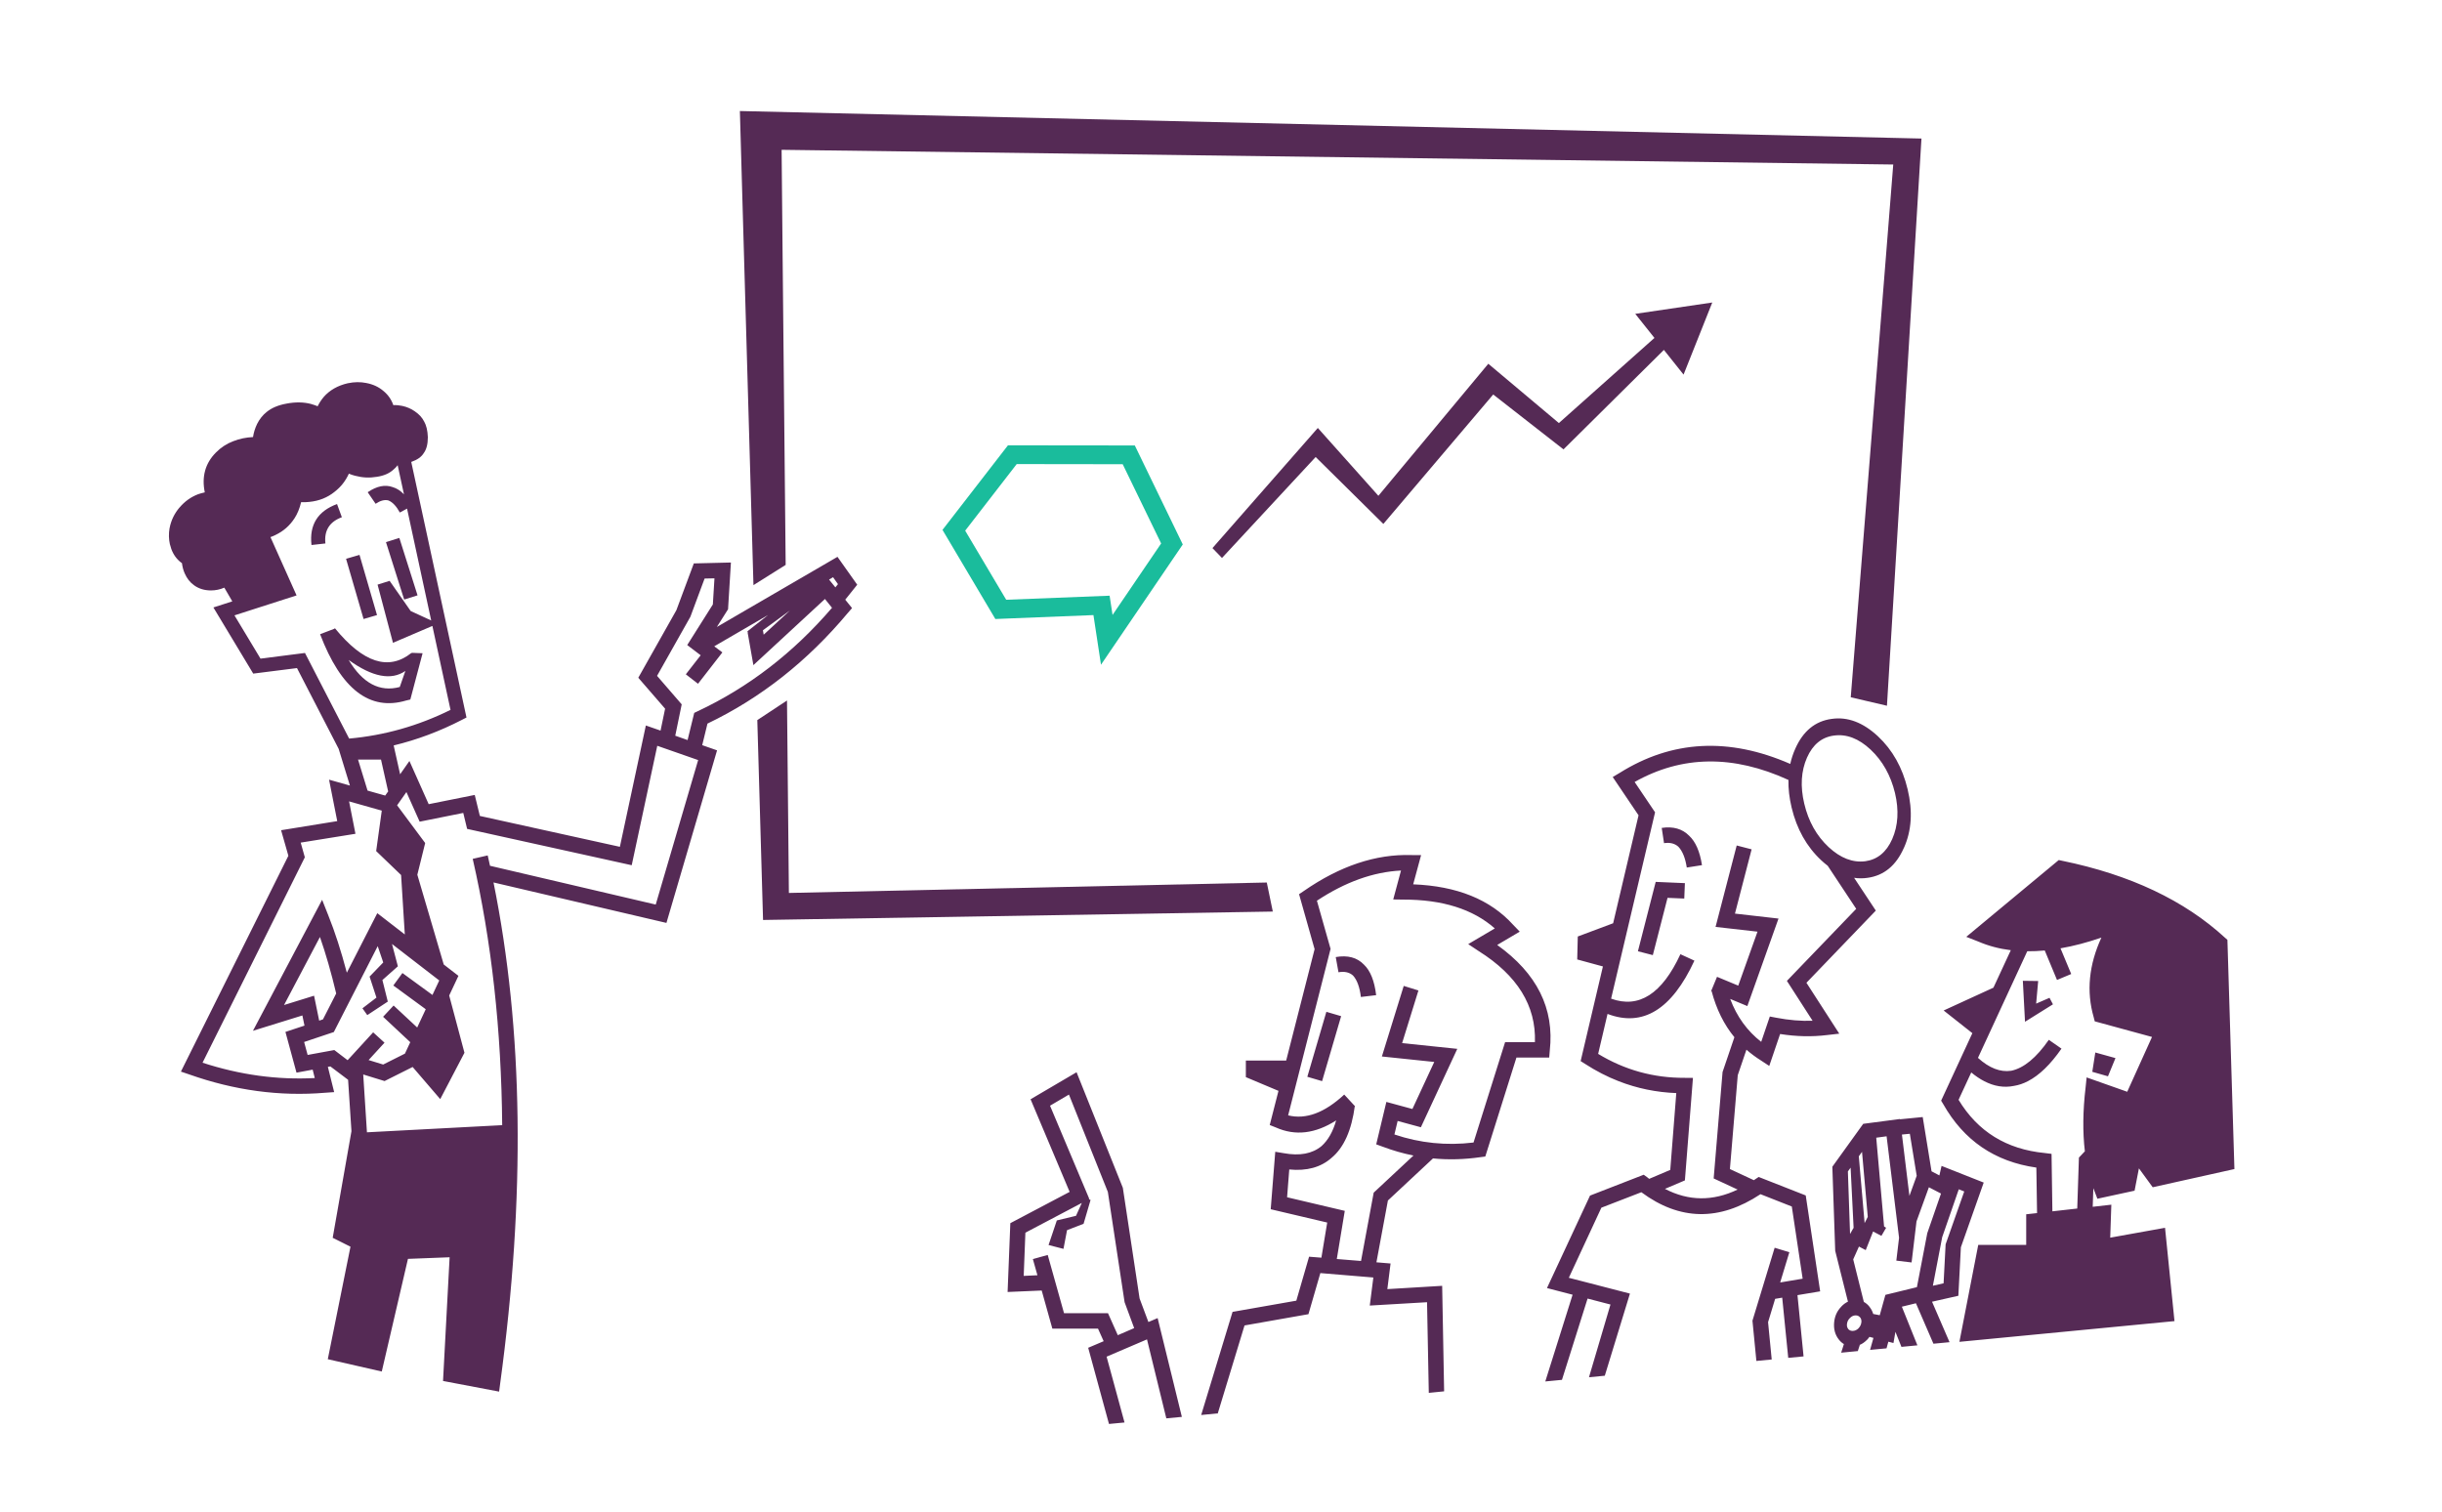 
<svg xmlns="http://www.w3.org/2000/svg" version="1.1" xmlns:xlink="http://www.w3.org/1999/xlink" preserveAspectRatio="none" x="0px" y="0px" width="1744px" height="1080px" viewBox="0 0 1744 1080">
<defs>
<g id="Symbol_1_0_Layer1_0_FILL">
<path fill="#552A55" stroke="none" d="
M 220.8 125.2
L 216.05 120.25
Q 191.537 93.216 144.7 91.4
L 150.35 70.55 143.35 70.5
Q 105.297 69.284 66.45 96.25
L 63.2 98.45 74.3 137.7 54 217.25 25.2 217.25 25.2 229.1 48.5 238.9 42.25 263.3 46.65 265.05
Q 67.374 274.311 89.7 260 86.241 272.082 79.25 278.35 69.321 286.569 52.2 283.4
L 46.2 282.4 42.95 323.45 83.3 332.95 79.15 358.05 70.35 357.35 61.25 388.75 15.7 396.75 -6.7 470.4 5.15 469.25 24.25 406.45 69.9 398.4 78.4 369.05 116.25 372.2 113.7 392.25 154.6 389.85 155.85 454.6 166.8 453.5 165.4 378.15 126.25 380.5 128.55 362.2 118.45 361.35 126.65 317.2 158.85 287.15
Q 175.551 288.753 192.8 286.25
L 196.2 285.8 218.45 215.1 241.85 215.1 242.25 210.15
Q 247.342 165.165 204.7 134.7
L 220.8 125.2
M 184 134.1
L 191.45 139.05
Q 232.947 165.128 231.65 204.1
L 210.35 204.1 187.8 275.8
Q 158.705 279.308 131.3 270.05
L 133.6 260.4 150.2 264.9 176.2 208.9 136.8 204.8 148.45 167.2 137.95 163.95 122.35 214.35 159.75 218.25 144.15 251.85 125.55 246.8 118.3 277.1 122.85 278.75
Q 133.76 282.868 144.9 285.1
L 116.5 311.6 107.45 360.4 90.15 359 95.85 324.6 54.65 314.9 56.2 295.05
Q 75.011 296.897 86.45 286.7 99.599 275.77 103.05 249.5
L 102.8 249.5 95.45 241.55
Q 74.426 261.092 55.4 256.4
L 85.7 137.5 75.95 103.1
Q 106.29 83.037 136 81.55
L 130.45 102.2 137.6 102.3
Q 179.587 102.218 203 122.9
L 184 134.1
M 107.35 171.85
L 118.25 170.55
Q 116.431 155.283 109.55 148.75 102.202 141.092 89.4 143.35
L 91.35 154.2
Q 97.901 153.057 101.75 156.55 106.069 161.263 107.35 171.85
M 93.25 185.55
L 82.7 182.45 69.1 228.85 79.65 231.95 93.25 185.55
M -95.7 225.6
L -128.55 244.9 -100.65 311.05 -143 333.4 -144.95 382.55 -120.6 381.5 -113 408.7 -80.4 408.7 -76.35 417.7 -87.4 422.4 -72.55 476.8 -61.45 475.75 -74.25 428.75 -45.4 416.4 -31.6 472.8 -20.5 471.75 -37.8 401.2 -44.4 404 -50.7 387.15 -62.65 308.15 -95.7 225.6
M -114.65 249.5
L -101.15 241.55 -73.35 311.1 -61.4 389.85 -54.55 408.35 -66.25 413.4 -73.25 397.7 -104.65 397.7 -116.3 356.1 -126.9 359.05 -123.65 370.6 -133.45 371.05 -132.25 340.2 -91.95 318.95 -96.1 328.15 -109.8 331.45 -115.7 349 -105.05 351.75 -102.5 338.4 -90.7 333.85 -85.7 316.8 -87 316.3 -86.6 316.1 -114.65 249.5
M 443.55 -26.75
L 443.5 -26.75
Q 425.95 -24.35 417.6 -5.5 415.253 -0.265 414 5.4 348.204 -23.343 292.1 11.85
L 287.2 14.75 305.65 42.1 287.5 119.2 262.25 128.65 261.85 145.05 280.2 150.05 264.3 217.65 267.55 219.7
Q 279.132 227.201 291.45 232 311.076 239.655 332.6 240.5
L 328.3 295.35 313.25 301.75
Q 312.615 301.247 311.95 300.7
L 309.35 298.8 271 313.7 240.25 379.75 258.55 384.5 239.05 446.45 250.95 445.3 269.25 387.25 285.6 391.5 270.25 443.45 281.55 442.35 299.5 383.7 255.85 372.4 279.1 322.35 307.65 311.3
Q 348.802 341.827 392.75 312.7
L 415.1 321.5 422.85 373.05 406.8 375.75 413.35 354.15 402.85 350.95 387 403.05 389.8 431.8 400.75 430.75 398.15 404.1 403.2 387.45 408.25 386.6 412.55 429.6 423.5 428.55 419.15 384.8 435.35 382.1 425.05 313.6 391.45 300.4 388.95 302.05
Q 388.479 302.379 388 302.7
L 370.9 294.75 376.5 227.7 382.7 209.5
Q 387.54 213.732 393.15 217.25
L 399 221.1 406.75 198.3
Q 424.136 201.046 440.25 199.05
L 449 198.05 425.55 161.7 475.1 110.15 459.6 86.75
Q 464.384 87.463 469.25 86.75 486.75 84.3 495.1 65.45
L 495.15 65.4
Q 503.45 47 497.8 23.45 492.3 0.35 476.6 -14.35 460.55 -29.25 443.55 -26.75
M 445.15 -14.85
L 445.2 -14.85
Q 458.65 -16.7 471.3 -4.9 484.2 7.2 488.8 26.2 493.15 44.65 486.8 59.1 480.6 73.1 467.6 74.9 454.15 76.6 441.45 64.85 428.5 52.8 424 33.8 419.6 15.3 425.95 0.9 432.15 -13.1 445.15 -14.85
M 412.7 16.85
Q 412.501 26.179 414.95 36.5 420.45 59.6 436.15 74.25 438.442 76.392 440.75 78.15
L 461.1 108.9 411.6 160.35 429.95 188.85
Q 417.454 189.26 404.15 186.7
L 399.4 185.8 393.25 203.9
Q 378.206 192.182 371.1 173.25
L 383.35 178.35 405.6 115.85 374.5 112.3 386.4 66.4 375.75 63.65 360.65 121.8 390.6 125.2 376.85 163.75 361.7 157.45 357.5 167.6 357.85 167.75
Q 362.908 186.957 374.1 200.6
L 365.65 225.45 359.3 301.45 376.4 309.4
Q 349.846 322.106 324.5 308.9
L 338.75 302.85 344.5 229.65 338.5 229.6
Q 305.23 229.729 276.8 212.5
L 283.5 183.95
Q 321.293 198.313 345.55 145.9
L 335.55 141.3
Q 315.855 183.858 286.05 173.05
L 317.45 39.95 302.85 18.3
Q 353.524 -10.262 412.7 16.85
M 350.95 77.7
Q 348.685 63.097 341.8 56.7 334.473 49.266 322.2 51.1
L 323.85 62
Q 330.229 61.033 334.1 64.55 338.515 69.2 340.1 79.4
L 350.95 77.7
M 326.35 101.05
L 338.3 101.55 338.75 90.55 317.9 89.65 305.2 139.2 315.85 141.95 326.35 101.05
M 726.2 131.05
L 724.5 129.55
Q 680.912 89.498 608.3 74.6
L 605.75 74.05 539.7 128.9 548.25 132.25
Q 559.079 136.91 571.5 138.45
L 559.1 165.2 523.55 181.5 544.05 197.7 521.75 245.9 523.2 248.3
Q 545.295 287.398 589.75 293.7
L 590.25 326.2 582.5 327.05 582.5 348.9 548.25 348.9 534.8 418.15 688.4 403.35 681.65 336.7 642.5 343.75 643.3 320.2 630 321.7 630.45 308.4
Q 631.055 310.05 631.7 311.65
L 633.35 315.95 659.9 310.2 663 294.25 672.85 307.75 731.2 294.75 726.2 131.05
M 672.35 200.4
L 654.65 239.55 625.65 229.3 624.95 236.15
Q 621.938 261.487 624.4 282.05
L 620.15 286.55 618.95 322.95 601.2 324.95 600.6 283.9 595.75 283.3
Q 554.735 279.325 534.2 245.3
L 543.25 225.75
Q 547.903 229.602 552.55 232 563.202 237.52 573.75 235.35 578.782 234.556 583.7 232 595.908 225.71 607.7 208.75
L 598.65 202.45
Q 585.291 221.702 571.8 224.55 560.156 226.296 548.05 215.35
L 583.25 139.2
Q 589.344 139.255 595.75 138.65
L 604.5 159.7 614.65 155.45 607 137.1
Q 620.892 134.705 636.2 129.45 622.752 158.729 630.7 186.3
L 631.45 189.25 672.35 200.4
M 640.9 228.5
L 646.25 215.5 631.85 211.5 629.7 225.3 640.9 228.5
M 601.6 177.1
L 599.15 172.45 589.6 176.6 591.05 160.45 580.1 160.3 581.65 189.55 601.6 177.1
M 466.1 262.45
L 444.05 293.1 446.1 353.15 455.2 389.45
Q 452.756 390.595 450.6 392.8
L 450.6 392.85
Q 446 397.45 445.35 404.15 444.65 411.3 448.6 416.4 450.246 418.544 452.3 419.75
L 450.35 425.9 462.25 424.75 463.65 420.45 463.45 420.4
Q 466.248 419.279 468.65 416.85
L 468.7 416.85
Q 469.738 415.789 470.55 414.6
L 473.4 415.35 471 423.9 482.75 422.8 484.05 418.05 487.7 419 489.1 411 493.4 421.75 504.8 420.65 493.7 393.05 503.75 390.6 516.25 419.5 527.75 418.4 515.25 389.5 534.05 385.25 535.85 350.6 552.15 304.4 522.05 292.5 520.5 299.3 514.9 296.35 508.6 257.6 492.4 259.2 492.35 259 466.1 262.45
M 475.4 272.35
L 482.8 271.35 491.7 343.85 489.75 360.15 500.65 361.45 504.15 332.15 513 307.75 521.65 312.25 511.85 340.55 504.45 379.1 481.95 384.6 477.9 399.15 473.25 398.25
Q 472.464 395.539 470.7 393.3
L 470.7 393.25
Q 468.884 390.891 466.55 389.65
L 458.95 359.25 463.05 350.1 467.9 352.65 473.15 339.35 479.1 342.45 482.45 336.7 481 335.75 475.4 272.35
M 455.15 296.45
L 457.1 293.75 459.25 337 459.1 336.9 456.7 341.15 455.15 296.45
M 462.95 285.65
L 465.25 282.45 469.35 328.9 467.1 333.35 462.95 285.65
M 493.75 270.1
L 499.4 269.55 504.3 299.55 499.1 313.9 493.75 270.1
M 534.35 309.2
L 538.25 310.75 524.95 348.5 523.5 376.35 515.85 378.1 522.5 343.4 534.35 309.2
M 463.95 400.75
Q 465 402.15 464.8 404.15 464.5 406.65 462.75 408.45
L 462.75 408.5
Q 460.85 410.35 458.5 410.35 456.55 410.35 455.35 408.95
L 455.35 408.9
Q 454.25 407.45 454.5 405.45 454.75 402.95 456.55 401.2 458.4 399.25 460.75 399.25 462.7 399.25 463.9 400.75
L 463.95 400.75
M -590.7 -260.95
Q -595.787 -265.32 -603 -266.65
L -602.95 -266.65
Q -609.252 -267.927 -616 -266.5
L -616.1 -266.5
Q -626.972 -264.004 -633.4 -256.65
L -633.4 -256.6 -633.45 -256.55
Q -635.82 -253.789 -637.7 -250.05 -639.778 -250.923 -642.05 -251.55
L -642.1 -251.55 -642.1 -251.6
Q -650.301 -253.817 -660.15 -251.9
L -660.1 -251.9
Q -668.804 -250.329 -674.2 -245.9
L -674.2 -245.9
Q -678.362 -242.569 -681 -237.3
L -681 -237.25
Q -683.068 -233.026 -683.85 -228.05 -691.36 -227.682 -697.8 -225.15 -697.826 -225.14 -697.85 -225.15 -705.064 -222.396 -710.35 -217
L -710.3 -217.05
Q -716.058 -211.288 -718.05 -204.1
L -718.05 -204.05
Q -720.026 -197.037 -718.3 -188.55 -720.957 -187.955 -723.15 -187.2
L -723.2 -187.15 -723.25 -187.15
Q -730.874 -184.193 -736.35 -177.7
L -736.35 -177.75
Q -741.844 -171.255 -743.4 -163.15
L -743.4 -163.1 -743.45 -163.05
Q -744.469 -157.047 -743.2 -151.35
L -743.15 -151.35
Q -741.645 -144.762 -737.5 -140.45 -736.115 -139.023 -734.6 -137.95 -734.125 -134.045 -732.65 -130.7 -730.328 -125.372 -726.15 -122.35
L -726.1 -122.35 -726.1 -122.3
Q -721.072 -118.565 -714.05 -118.5
L -714 -118.5
Q -708.93 -118.498 -704.35 -120.5
L -698.65 -110.7 -712.15 -106.35 -683.7 -59.1 -652.45 -63.05 -622.7 -5.4 -614.65 20.85 -629.55 16.65 -623.7 46.25 -663.8 52.75 -658.6 71 -735.35 225.15 -729.45 227.15
Q -680.888 244.332 -632.35 240.25
L -625.9 239.8 -630.4 221.75 -628.6 221.45 -615.95 231 -613.55 267.7 -626.95 343.85 -614.25 350.2 -630.45 430.55 -591.9 439.35 -573.2 358.9 -543.45 357.75 -548.15 446.1 -508.1 453.7 -507.35 447.95
Q -480.132 247.866 -512.1 90.05
L -388.6 118.95 -352.45 -4.3 -363.05 -8 -359.3 -23.4
Q -302.23 -50.748 -259 -102.5
L -256.05 -105.9 -260.9 -111.9 -252.35 -122.6 -266.45 -142.5 -352.6 -92.4 -344.6 -105.05 -342.55 -138.45 -369.05 -137.8 -381.5 -104.4 -408.7 -56.15 -389.55 -34.05 -392.8 -18.4 -403.3 -22.05 -421.85 64.6 -521.85 42.55 -525.5 27.55 -558.4 34.15 -572.15 3.3 -578.8 12.8 -583.4 -7.8
Q -558.412 -13.832 -534.8 -26
L -531.4 -27.75 -570.85 -210.3
Q -570.752 -210.298 -570.7 -210.35 -564.398 -212.53 -561.95 -216.55
L -562 -216.5
Q -559.001 -220.441 -559 -227.85
L -559 -228.05
Q -559.255 -234.945 -561.65 -239.2
L -561.65 -239.15
Q -563.694 -243.264 -568.2 -246.35 -568.212 -246.376 -568.25 -246.4 -572.35 -249.256 -577.3 -250.3
L -577.25 -250.3
Q -580.451 -250.989 -583.65 -250.85 -585.725 -256.852 -590.7 -260.95
M -615.4 -201.9
Q -613.252 -200.998 -610.95 -200.4
L -610.9 -200.4
Q -603.204 -198.333 -595.45 -199.65 -587.866 -200.772 -583.45 -204.9 -581.802 -206.274 -580.55 -207.95
L -576.05 -187.15
Q -579.79 -191.048 -584.1 -192.3 -592.229 -195.254 -601.95 -188.65
L -596.3 -180.4
Q -591.266 -183.8 -587.2 -182.8 -582.74 -181.017 -579 -174.15
L -573.85 -176.95 -556.6 -97.05 -571.25 -103.8 -586.3 -125.35 -594.9 -122.65 -583.9 -81.1 -555.75 -93.15 -542.8 -33.2
Q -577.429 -16.075 -615.2 -12.7
L -646.75 -73.85 -678.5 -69.8 -697.1 -100.7 -652.75 -114.95 -671.4 -156.6
Q -669.508 -157.256 -667.7 -158.15
L -667.75 -158.15
Q -659.328 -162.158 -654.25 -170
L -654.25 -170.05 -654.2 -170.05
Q -651.081 -174.887 -649.5 -181.55 -646.564 -181.395 -643.55 -181.75 -633.228 -182.798 -625.65 -188.9 -625.6 -188.938 -625.55 -189 -618.916 -194.105 -615.4 -201.9
M -589.45 28
L -602.05 24.45 -608.85 2.3 -592.45 2.3 -587.4 24.8 -587.15 24.75 -589.45 28
M -272.45 -126.25
L -269.6 -127.95 -266.1 -123 -267.95 -120.7 -272.45 -126.25
M -319.15 -86.9
L -319.7 -90.05 -300.45 -104.15 -319.15 -86.9
M -594.8 135.55
L -590.85 147.2 -600.6 157.3 -595.7 172.3 -605.7 179.95 -602.25 184.8 -587.6 175.15 -591.45 159.75 -580.4 149.95 -584.6 134 -550.85 160.05 -555.7 170.4 -577.15 154.75 -583.65 163.65 -560.5 180.6 -566.6 193.65 -583.45 177.95 -590.95 186 -571.55 204.15 -575.35 212.3 -590.9 220.1 -601.3 216.9 -589.95 204.5 -598.05 197.1 -614.95 215.55
Q -615.109 215.723 -615.25 215.85
L -616.3 217 -625.8 209.75 -644.85 213.25 -647.35 204 -626.15 196.9 -594.8 135.55
M -354.3 -127.15
L -355.45 -108.5 -373.75 -79.5 -364.15 -72.2 -374.75 -58.6 -366.05 -51.85 -348.65 -74.25 -354.45 -78.6 -316 -100.95 -330.85 -89.25 -330.3 -88.7 -330.65 -88.65 -326.5 -65.15 -275.4 -112.4 -270.35 -106.1
Q -311.876 -57.739 -366.35 -32.2
L -368.75 -31.05 -373.5 -11.65 -382.3 -14.75 -377.7 -37.15 -395.3 -57.5 -371.5 -99.7 -361.35 -127 -354.3 -127.15
M -365.95 2.65
L -396.25 105.85 -514.6 78.15
Q -515.403 74.468 -516.25 70.75
L -526.95 73.2
Q -506.769 161.428 -505.9 263.4
L -602.5 268.5 -602.5 268.3 -605.15 227.2 -589.9 231.9 -569.85 221.85 -550.15 244.8 -532.85 211.7 -543.75 170.8 -537.15 156.75 -547.65 148.65 -566.5 84.55 -560.9 61.9 -580.95 34.95 -574.3 25.5 -564.85 46.65 -533.7 40.4 -530.95 51.8 -413.4 77.75 -395.15 -7.55 -365.95 2.65
M -595.9 67.65
L -578.1 84.75 -575.45 127.2 -595.1 112 -616.85 154.5
Q -622.992 131.238 -630.1 113.55
L -634.5 102.45 -683.9 196 -648.6 185.05 -647.1 192.3 -660.7 196.8 -652.8 225.9 -641.25 223.75 -639.75 229.75
Q -679.795 231.872 -719.9 218.8
L -646.85 72.1 -649.8 61.6 -610.7 55.3 -615.25 32.15 -591.9 38.75 -595.9 67.65
M -633.9 187.85
L -636.6 188.75 -640.25 170.95 -661.7 177.6 -636.05 129
Q -629.834 146.794 -624.45 169.35
L -633.9 187.85
M -570.5 -73.95
L -570.6 -73.6 -570.75 -73.85
Q -595.126 -54.471 -625.35 -91.5
L -625.85 -91.1 -635.95 -87.25
Q -613.498 -28.29 -574.45 -39.9
L -571.5 -40.6 -562.75 -73.65 -570.5 -73.95
M -575.05 -61
L -579.05 -49.55
Q -600.484 -43.803 -615.55 -68.85 -590.2 -50.552 -575.05 -61
M -623.85 -180.2
Q -644.537 -172.588 -642.1 -150.95
L -632.15 -152.05
Q -633.663 -165.912 -620.4 -170.8
L -623.85 -180.2
M -579.35 -156
L -588.9 -153 -575.9 -112 -566.35 -115 -579.35 -156
M -607.8 -143.9
L -617.4 -141.1 -604.9 -98.1 -595.3 -100.9 -607.8 -143.9 Z"/>
</g>

<g id="Symbol_1_0_Layer0_0_FILL">
<path fill="#1ABC9C" stroke="none" d="
M -54.1 -222.05
L -144.7 -222.15 -191.45 -161.75 -153.7 -98.1 -83.65 -100.9 -78.25 -65.45 -19.85 -151.35 -54.1 -222.05
M -138.45 -208.75
L -62.75 -208.65 -35.3 -152.05 -70 -101 -72.1 -114.75 -145.95 -111.85 -175.25 -161.2 -138.45 -208.75 Z"/>
</g>

<g id="Symbol_3_0_Layer0_0_FILL">
<path fill="#552A55" stroke="none" d="
M -41.3 282.85
L -45.6 262.1 -386.9 269.55 -388.25 132.1 -409.45 146.1 -405.35 288.85 -41.3 282.85
M 416.95 -187.2
L 396.75 -187.2 371.45 129.8 397.3 135.85 416.95 -187.2
M -391.4 -187.2
L -419 -187.2 -412.2 49.7 -389.2 35.25 -391.4 -187.2
M -419 -187.2
L -391.4 -187.2 -392.1 -261.2 401.8 -250.7 396.75 -187.2 416.95 -187.2 421.95 -269.25 -421.9 -288.9 -419 -187.2 Z"/>
</g>

<g id="Symbol_1_0_Layer0_2_FILL">
<path fill="#552A55" stroke="none" d="
M 303.3 -316.05
L 317 -298.85 248.75 -238.05 198.35 -280.4 119.85 -186.1 76.6 -234.55 1.35 -148.75 8.15 -141.7 75.05 -213.8 123.4 -166 201.85 -258.45 252.05 -219.25 323.75 -290.3 337.8 -272.65 358.3 -324.15 303.3 -316.05 Z"/>
</g>
</defs>

<g transform="matrix( 1, 0, 0, 1, 864.55,540.2) ">
<g transform="matrix( 1, 0, 0, 1, 0,0) ">
<use xlink:href="#Symbol_1_0_Layer1_0_FILL"/>
</g>

<g transform="matrix( 1, 0, 0, 1, 0,0) ">
<use xlink:href="#Symbol_1_0_Layer0_0_FILL"/>
</g>

<g transform="matrix( 1, 0, 0, 1, 85.75,-172) ">
<g transform="matrix( 1, 0, 0, 1, 0,0) ">
<use xlink:href="#Symbol_3_0_Layer0_0_FILL"/>
</g>
</g>

<g transform="matrix( 1, 0, 0, 1, 0,0) ">
<use xlink:href="#Symbol_1_0_Layer0_2_FILL"/>
</g>
</g>
</svg>

